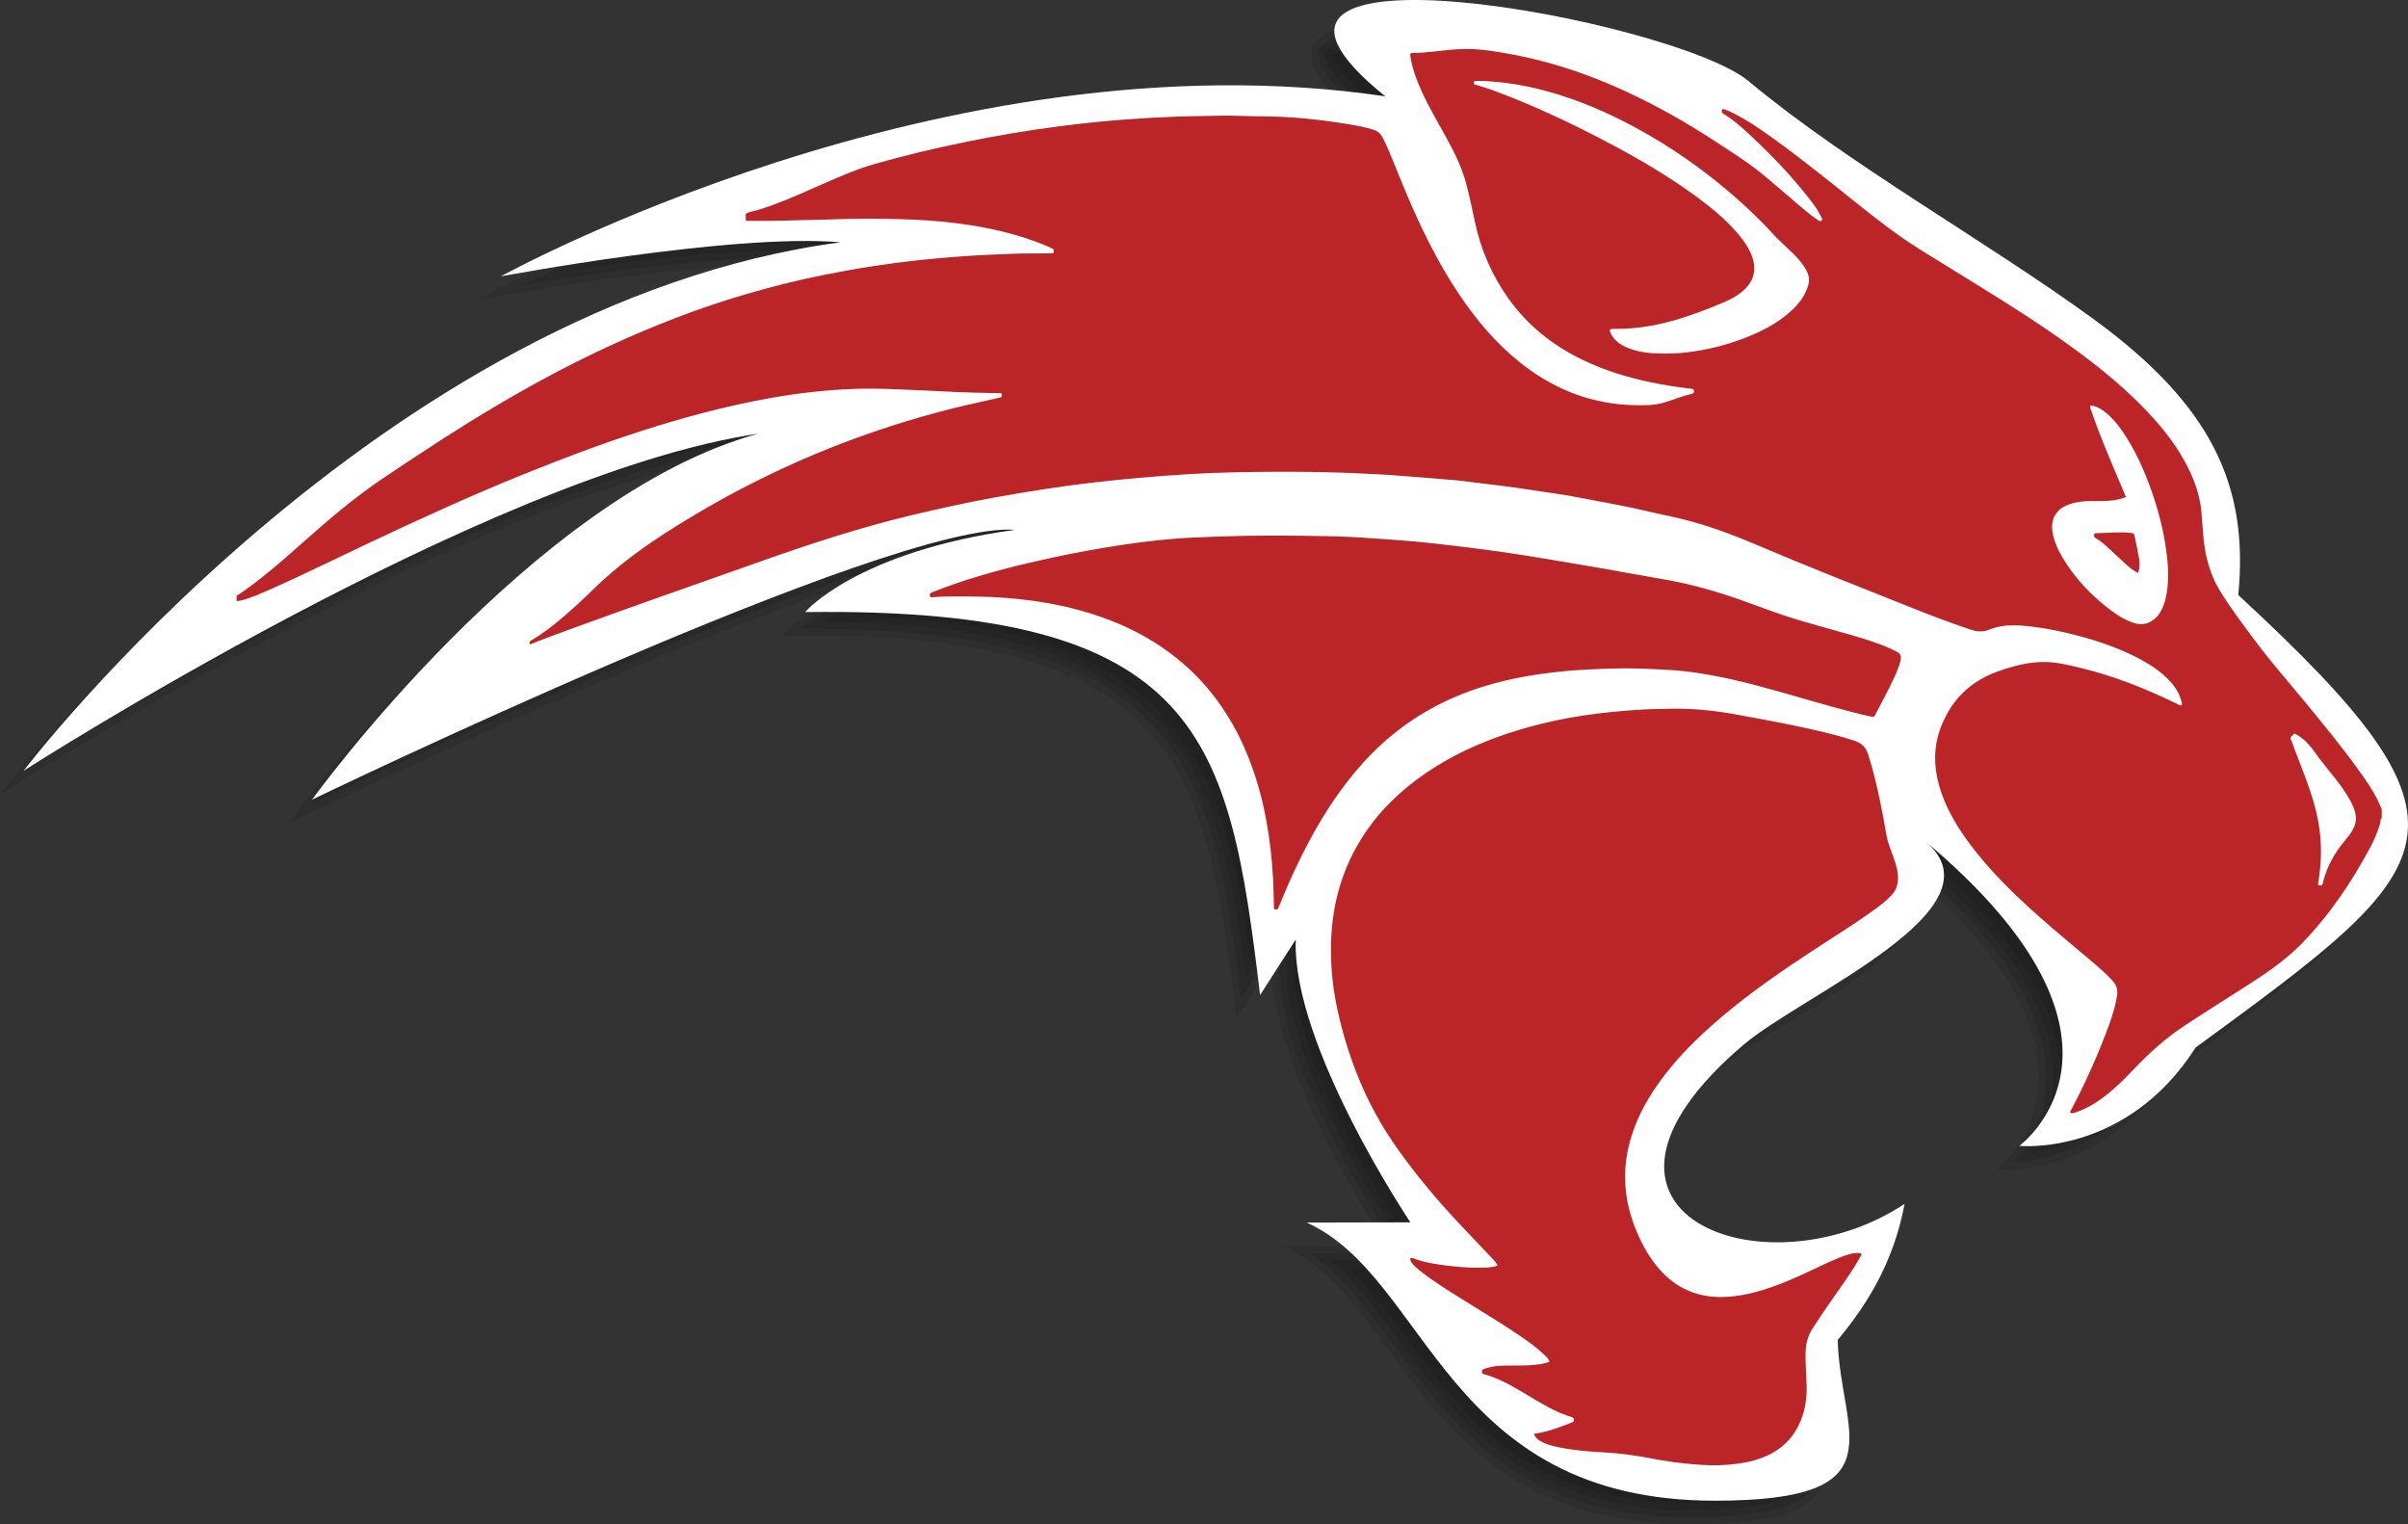 <?xml version="1.0" encoding="utf-8"?>
<!-- Generator: Adobe Illustrator 16.0.0, SVG Export Plug-In . SVG Version: 6.00 Build 0)  -->
<!DOCTYPE svg PUBLIC "-//W3C//DTD SVG 1.1//EN" "http://www.w3.org/Graphics/SVG/1.1/DTD/svg11.dtd">
<svg version="1.1" id="Layer_1" xmlns="http://www.w3.org/2000/svg" xmlns:xlink="http://www.w3.org/1999/xlink" x="0px" y="0px"
	 width="612.138px" height="387.439px" viewBox="0 0 612.138 387.439" enable-background="new 0 0 612.138 387.439"
	 xml:space="preserve">
<rect x="0" y="0" width="612.138" height="387.439" fill="#333333" stroke="none"/>
<path opacity="0.1" d="M429.95,387.439c-68.783,0-72.711-56.736-103.783-70.694c11.249,0,26.372-0.057,26.372-0.057
	s-30.157-44.906-29.142-71.9l-9.064,14.118c-7.847-64.952-14.333-98.667-115.667-97.33c0,0,13-15.333,53.38-20.914
	c-31.633-2.381-178.714,68.583-178.714,68.583s55.716-77.198,113.333-93C117.665,126.439,0,201.912,0,201.912
	S90.333,83.245,207.667,67.579c-28-2.335-86.333,8.661-86.333,8.661S234,13.906,346.147,30.481
	c-53.19-42.905,73.52-19.575,92.377-3.845c25.323,21.123,60.664,40.772,87.655,60.452c30.237,22.046,39.487,42.491,36.82,70.158
	c64.667,59.667,53,68.333-10.832,115.001c-17.834,27.833-44.834,24.999-44.834,24.999s36.634-26.571-23.886-77.405
	c20.478,17.2-31.134,38.899-46.148,51.651c-50.633,43.004,5.367,64.004,40.867,40.504c-2.833,15.084-9.667,25.751-17,34.584
	C461.723,370.242,477.557,387.439,429.95,387.439z"/>
<path opacity="0.1" d="M429.95,385.64c-43.469,0-60.434-23.054-75.402-43.394c-6.768-9.196-13.229-17.979-21.566-23.706
	c9.715-0.015,19.564-0.052,19.564-0.052l3.361-0.013l-1.874-2.79c-0.298-0.444-29.818-44.733-28.837-70.83l0.248-6.587l-9.93,15.468
	c-3.879-31.175-7.963-53.076-21.75-68.601c-15.598-17.564-43.169-25.397-89.396-25.397c-0.309,0-0.618,0-0.929,0.001
	c6.024-4.634,20.681-13.399,48.855-17.293l-0.111-3.578c-0.562-0.042-1.165-0.063-1.794-0.063
	c-30.841,0-142.146,51.858-171.103,65.602c14.337-18.277,60.792-73.517,107.857-86.425l-0.739-3.517
	c-57.367,8.476-149.017,62.353-178.166,80.202c9.334-11.018,27.837-31.521,52.824-52.727
	c33.789-28.676,86.693-64.545,146.844-72.576l-0.089-3.578c-2.639-0.22-5.658-0.332-8.974-0.332c-20.54,0-49.73,4.281-65.901,6.944
	c26.309-12.625,97.419-42.919,173.885-42.919c13.417,0,26.558,0.937,39.058,2.784l6.534,0.966l-5.142-4.147
	c-12.085-9.748-12.763-14.395-12.091-16.297c1.118-3.167,7.831-4.983,18.418-4.983c26.147,0,73.12,11.337,83.767,20.218
	c15.13,12.62,33.91,24.778,52.071,36.535c12.734,8.244,24.764,16.032,35.677,23.989c28.707,20.931,38.825,40.145,36.089,68.53
	l-0.085,0.89l0.656,0.606c32.154,29.668,43.282,44.892,42.525,58.177c-0.901,15.813-20.587,30.205-53.199,54.048l-0.271,0.198
	l-0.182,0.284c-12.887,20.112-30.826,23.646-38.785,24.169c3.325-3.7,7.878-10.538,8.232-20.501
	c0.61-17.183-11.331-36.187-35.493-56.481l-2.316,2.756c2.946,2.475,4.279,5.031,4.076,7.816
	c-0.696,9.573-18.738,20.721-33.235,29.677c-6.723,4.153-13.072,8.076-16.996,11.408c-21.387,18.165-22.586,30.934-19.826,38.446
	c3.398,9.252,14.705,14.999,29.509,14.999c10.276,0,20.668-2.762,29.692-7.838c-3.384,13.535-10.094,22.916-15.728,29.703
	l-0.431,0.518l0.016,0.674c0.122,5.174,0.961,10.078,1.701,14.404c1.332,7.791,2.385,13.944-1.018,17.979
	C456.232,383.531,446.667,385.64,429.95,385.64z"/>
<path opacity="0.1" d="M429.95,383.84c-42.558,0-59.236-22.664-73.951-42.659c-5.721-7.772-11.174-15.184-17.763-20.851
	c7.722-0.017,14.316-0.042,14.316-0.042l6.724-0.025l-3.749-5.581c-0.294-0.438-29.489-44.309-28.532-69.759l0.495-13.174
	l-10.814,16.845c-3.513-27.118-7.811-49.164-21.567-64.654c-15.409-17.352-42.004-25.427-85.883-25.972
	c7.677-4.684,21.268-10.692,43.314-13.739l1.603-0.222l-0.212-6.813l-1.613-0.122c-0.602-0.045-1.251-0.068-1.93-0.068
	c-28.93,0-125.909,44.158-164.808,62.439c17.622-21.468,59.833-68.151,102.039-79.727l1.634-0.448l-1.436-6.833l-1.676,0.248
	c-52.333,7.732-133.503,53.338-168.964,74.481c10.143-11.296,25.651-27.391,45.049-43.853c33.606-28.52,86.2-64.191,145.917-72.165
	l1.601-0.214l-0.169-6.808l-1.61-0.134c-2.692-0.224-5.762-0.337-9.123-0.337c-16.011,0-37.261,2.591-53.401,4.971
	c32.385-14.322,94.817-37.347,161.385-37.347c13.331,0,26.383,0.931,38.794,2.765l13.07,1.932l-10.284-8.295
	c-12.536-10.112-11.664-13.898-11.523-14.296c0.496-1.405,4.576-3.783,16.721-3.783c25.862,0,72.188,11.103,82.613,19.8
	c15.211,12.688,34.034,24.874,52.238,36.658c12.725,8.238,24.731,16.011,35.603,23.938c28.109,20.495,38.023,39.253,35.357,66.903
	l-0.17,1.78l1.313,1.211c31.692,29.243,42.67,44.094,41.949,56.752c-0.854,14.964-20.278,29.166-52.462,52.695l-0.547,0.399
	l-0.363,0.569c-10.558,16.477-24.712,21.401-33.171,22.839c2.94-4.273,5.654-10.294,5.934-18.138
	c0.631-17.767-11.526-37.255-36.135-57.924l-1.377-1.158l-4.633,5.513l1.379,1.157c2.506,2.105,3.599,4.109,3.438,6.308
	c-0.63,8.657-18.984,19.997-32.387,28.276c-6.781,4.189-13.188,8.147-17.215,11.567c-22.179,18.837-23.309,32.389-20.351,40.439
	c3.665,9.979,15.62,16.178,31.198,16.178c9.227,0,18.419-2.106,26.827-6.123c-3.548,11.19-9.392,19.189-14.247,25.039l-0.861,1.034
	l0.031,1.349c0.126,5.308,0.977,10.279,1.727,14.666c1.254,7.332,2.243,13.12-0.619,16.515
	C455.271,381.878,445.875,383.84,429.95,383.84z"/>
<path opacity="0.1" d="M429.95,382.04c-41.647,0-58.039-22.274-72.501-41.926c-4.81-6.534-9.391-12.759-14.643-17.995
	c5.587-0.015,9.753-0.031,9.753-0.031l10.086-0.038l-5.624-8.372c-0.291-0.434-29.163-43.808-28.228-68.688l0.743-19.761
	l-11.722,18.26c-3.196-23.394-7.701-45.364-21.359-60.745c-15.01-16.901-39.966-25.146-80.42-26.428
	c7.892-3.827,19.747-7.955,36.752-10.304l3.206-0.443l-0.313-10.047l-3.227-0.244c-0.646-0.049-1.341-0.073-2.066-0.073
	c-27.532,0-114.755,38.936-158.199,59.161c19.063-22.258,57.687-62.43,95.906-72.913l3.268-0.896l-2.133-10.148l-3.353,0.495
	c-48.231,7.126-121.15,46.476-159.125,68.538c9.384-9.905,21.873-22.226,36.638-34.757c33.423-28.365,85.708-63.838,144.991-71.753
	l3.202-0.428l-0.249-10.038l-3.22-0.269c-2.739-0.228-5.858-0.343-9.272-0.343c-12.042,0-27.031,1.465-40.26,3.146
	c33.873-13.807,89.515-31.923,148.245-31.923c13.24,0,26.204,0.924,38.53,2.746l19.606,2.897l-15.427-12.442
	c-9.917-8-10.832-11.602-10.911-12.308c0.747-0.769,4.656-2.57,14.979-2.57c25.576,0,71.255,10.869,81.46,19.383
	c15.298,12.76,34.166,24.975,52.413,36.787c12.716,8.232,24.698,15.99,35.521,23.882c27.513,20.06,37.222,38.362,34.626,65.275
	l-0.255,2.67l1.969,1.816c31.231,28.818,42.058,43.296,41.373,55.327c-0.806,14.116-19.973,28.129-51.728,51.345l-0.819,0.599
	l-0.546,0.854c-8.742,13.645-20.109,19.029-27.947,21.149c2.478-4.718,3.829-9.886,4.026-15.415
	c0.651-18.35-11.722-38.323-36.776-59.366l-2.754-2.317l-6.95,8.271l2.759,2.315c2.631,2.21,2.879,3.726,2.801,4.798
	c-0.563,7.742-19.203,19.256-31.538,26.876c-6.841,4.227-13.302,8.218-17.434,11.727c-22.971,19.51-24.031,33.844-20.875,42.433
	c3.933,10.706,16.534,17.356,32.888,17.356c8.049,0,16.179-1.586,23.751-4.611c-3.509,9.005-8.471,15.656-12.556,20.578
	l-1.292,1.551l0.047,2.023c0.129,5.436,0.99,10.473,1.75,14.917c1.177,6.88,2.104,12.306-0.219,15.062
	C454.3,380.237,445.098,382.04,429.95,382.04z"/>
<path fill="#FFFFFF" d="M435.95,381.439c-68.783,0-72.711-56.736-103.783-70.694c11.249,0,26.372-0.057,26.372-0.057
	s-30.157-44.906-29.142-71.9l-9.064,14.118c-7.847-64.953-14.333-98.667-115.667-97.33c0,0,13-15.333,53.38-20.914
	c-31.633-2.381-178.714,68.583-178.714,68.583s55.716-77.198,113.333-93C123.665,120.439,6,195.912,6,195.912
	S96.333,77.245,213.667,61.579c-28-2.335-86.333,8.661-86.333,8.661S240,7.906,352.147,24.481
	c-53.19-42.905,73.52-19.575,92.377-3.845c25.323,21.123,60.664,40.772,87.655,60.452c30.237,22.046,39.487,42.491,36.82,70.158
	c64.667,59.667,53,68.333-10.832,115.001c-17.834,27.833-44.834,24.999-44.834,24.999s36.634-26.571-23.886-77.405
	c20.478,17.2-31.134,38.899-46.148,51.651c-50.633,43.004,5.367,64.004,40.867,40.504c-2.833,15.084-9.667,25.751-17,34.584
	C467.723,364.242,483.557,381.439,435.95,381.439z"/>
<path fill="#BB2528" d="M605.453,207.945c-0.471,0.336-0.26,0.887-0.387,1.328c-0.611,2.076-1.432,4.066-2.443,5.961
	c-4.752,8.883-10.324,17.195-17.365,24.451c-3.717,3.828-8.02,6.926-12.48,9.814c-5.771,3.738-11.615,7.357-17.361,11.137
	c-4.891,3.217-9.164,7.094-13.176,11.313c-2.439,2.564-4.947,5.063-7.811,7.164c-2.115,1.555-4.375,2.842-6.887,3.65
	c-0.4,0.131-0.785,0.307-1.209,0.131c-0.182-0.402,0.107-0.668,0.26-0.957c3.756-7.105,7.018-14.432,9.742-21.994
	c0.791-2.205,1.447-4.447,1.83-6.768c0.244-1.48-0.082-2.713-1.082-3.828c-1.523-1.691-3.229-3.188-4.955-4.658
	c-4.648-3.967-9.4-7.816-13.965-11.885c-6.352-5.664-12.439-11.582-17.529-18.443c-3.291-4.438-6.09-9.139-7.635-14.5
	c-1.494-5.176-1.506-10.29,0.512-15.354c2.67-6.711,7.371-11.299,14.156-13.769c3.953-1.438,7.977-2.526,12.225-2.478
	c3.018,0.033,5.926,0.771,8.838,1.464c8.551,2.028,16.648,5.278,24.535,9.102c0.406,0.196,0.777,0.515,1.277,0.462
	c0.26-0.281,0.111-0.588,0.041-0.869c-0.48-1.946-1.459-3.623-2.795-5.103c-2.436-2.694-5.447-4.6-8.643-6.236
	c-5.32-2.728-10.969-4.544-16.752-5.974c-4.139-1.022-8.322-1.776-12.578-2.106c-2.793-0.216-5.533-0.01-8.148,1.044
	c-1.545,0.622-3.023,0.547-4.584,0.032c-5.867-1.932-11.609-4.2-17.338-6.489c-12.354-4.937-24.742-9.786-36.979-15.013
	c-5.43-2.317-10.955-4.401-16.652-5.996c-3.434-0.964-6.945-1.607-10.412-2.434c-6.344-1.512-12.768-2.612-19.168-3.836
	c-3.576-0.685-7.195-1.122-10.791-1.702c-5.607-0.906-11.254-1.479-16.883-2.22c-2.584-0.341-5.189-0.515-7.789-0.734
	c-3.787-0.318-7.572-0.626-11.361-0.902c-1.951-0.144-3.91-0.201-5.865-0.313c-4.908-0.284-9.824-0.408-14.74-0.484
	c-6.684-0.1-13.368-0.027-20.049,0.114c-3.646,0.078-7.294,0.222-10.935,0.452c-4.556,0.288-9.109,0.614-13.655,1.036
	c-4.013,0.372-8.019,0.784-12.017,1.266c-3.651,0.442-7.298,0.95-10.936,1.506c-4.208,0.645-8.406,1.345-12.594,2.103
	c-7.13,1.294-14.202,2.852-21.248,4.535c-13.028,3.11-25.73,7.278-38.345,11.744c-16.113,5.706-32.258,11.328-48.313,17.198
	c-3.42,1.25-6.84,2.496-10.244,3.884c-0.39-0.708,0.13-0.943,0.586-1.208c2.43-1.42,4.658-3.12,6.814-4.92
	c3.042-2.54,5.958-5.222,8.783-7.993c6.154-6.043,13.101-11.017,20.381-15.585c14.315-8.985,29.363-16.479,45.218-22.346
	c9.536-3.528,19.256-6.464,29.16-8.784c2.686-0.628,5.384-1.212,8.075-1.815l0.563-0.114c0.39-0.136,0.316-0.479,0.308-0.778
	c-0.008-0.332-0.27-0.323-0.493-0.327c-0.614-0.013-1.23,0.006-1.847-0.011c-3.071-0.082-6.146-0.116-9.214-0.27
	c-5.216-0.259-10.428-0.53-15.647-0.718c-3.498-0.129-6.996-0.209-10.486-0.072c-7.214,0.279-14.372,1.107-21.486,2.386
	c-11.228,2.019-22.206,4.988-33.046,8.5c-9.85,3.192-19.528,6.85-29.128,10.724c-13.45,5.427-26.626,11.467-39.736,17.652
	c-8.359,3.944-16.642,8.052-25.094,11.8c-2.068,0.916-4.146,1.809-6.313,2.477c-0.664,0.204-1.33,0.346-2.019,0.405v-1.386
	c1.074-0.602,2.052-1.346,3.044-2.067c4.854-3.538,9.349-7.511,13.832-11.494c6.524-5.799,13.148-11.456,20.418-16.338
	c9.57-6.425,19.198-12.75,29.124-18.612c9.258-5.466,18.732-10.534,28.5-15.03c11.12-5.118,22.506-9.565,34.267-13.006
	c6.588-1.928,13.233-3.624,19.97-4.966c4.324-0.862,8.66-1.648,13.02-2.309c3.794-0.573,7.597-1.079,11.408-1.487
	c3.014-0.322,6.036-0.572,9.058-0.816c4.824-0.39,9.654-0.598,14.486-0.782c3.112-0.12,6.229-0.073,9.342-0.102
	c0.271-0.002,0.54-0.017,0.809-0.006c0.368,0.012,0.424-0.198,0.441-0.508c0.022-0.396-0.102-0.643-0.481-0.796
	c-0.748-0.303-1.475-0.652-2.222-0.952c-6.877-2.759-14.049-4.349-21.368-5.32c-5.026-0.666-10.086-0.986-15.148-1.116
	c-5.916-0.149-11.834-0.176-17.752,0.086c-3.108,0.139-6.222,0.101-9.334,0.227c-3.264,0.132-6.536,0.09-9.804,0.124
	c-0.576,0.004-1.152-0.009-1.73,0.002c-0.348,0.006-0.479-0.154-0.464-0.488c0.012-0.229,0.024-0.464-0.004-0.692
	c-0.076-0.609,0.174-0.84,0.788-0.985c2.126-0.504,4.206-1.175,6.258-1.929c4.648-1.705,9.132-3.798,13.668-5.766
	c3.834-1.662,7.67-3.332,11.694-4.49c7.556-2.174,15.196-3.994,22.896-5.588c8.154-1.688,16.354-3.07,24.612-4.134
	c5.634-0.728,11.282-1.302,16.944-1.728c4.096-0.309,8.201-0.526,12.306-0.688c3.684-0.148,7.374-0.152,11.062-0.244
	c3.498-0.086,6.992,0.128,10.488,0.152c3.69,0.025,7.374,0.155,11.045,0.516c3.667,0.358,7.325,0.806,10.956,1.406
	c2.342,0.388,4.689,0.766,6.961,1.518c0.977,0.324,1.668,0.889,2.145,1.784c0.691,1.288,1.289,2.618,1.85,3.966
	c1.928,4.646,3.766,9.328,5.797,13.931c3.438,7.775,7.293,15.328,12.064,22.384c4.309,6.372,9.23,12.196,15.258,17.023
	c8.406,6.732,17.922,10.561,28.756,10.883c2.727,0.079,5.449,0.1,8.107-0.708c2.311-0.704,4.549-1.637,6.904-2.19
	c0.414-0.096,0.551-0.336,0.512-0.746c-0.043-0.488-0.383-0.485-0.74-0.526c-3.391-0.386-6.76-0.922-10.105-1.607
	c-6.107-1.252-12.027-3.08-17.646-5.813c-7.494-3.646-13.834-8.701-18.689-15.521c-4.197-5.898-7.021-12.404-8.525-19.488
	c-0.678-3.189-1.336-6.386-2.166-9.544c-1.084-4.116-2.918-7.91-4.965-11.618c-2.17-3.934-4.463-7.804-6.34-11.894
	c-1.301-2.836-2.4-5.738-2.891-8.836c-0.156-0.984-0.137-1.015,0.795-1.022c3.08-0.029,6.119-0.516,9.176-0.798
	c2.498-0.229,4.996-0.306,7.482-0.082c2.861,0.258,5.699,0.75,8.527,1.278c9.898,1.844,19.346,5.065,28.48,9.248
	c8.043,3.684,15.713,8.046,23.107,12.888c4.531,2.966,9.129,5.842,13.252,9.388c2.391,2.057,4.787,4.106,7.191,6.145
	c1.727,1.466,3.447,2.948,5.311,4.246c0.342,0.235,0.766,0.611,1.141,0.308c0.41-0.334,0.006-0.78-0.162-1.134
	c-0.678-1.432-1.594-2.716-2.557-3.964c-4.137-5.376-8.762-10.311-13.66-14.988c-2.699-2.574-5.387-5.168-8.605-7.112l-0.098-0.06
	c-0.34-0.262-0.307-0.65-0.17-0.94c0.137-0.287,0.475-0.155,0.721-0.054c0.674,0.28,1.355,0.538,2.008,0.864
	c3.654,1.826,7.006,4.14,10.311,6.518c6.99,5.032,13.688,10.446,20.41,15.82c5.617,4.488,11.258,8.939,17.393,12.714
	c4.742,2.918,9.477,5.851,14.213,8.778c8.17,5.05,16.285,10.182,24.051,15.844c6.158,4.49,12.082,9.256,17.459,14.678
	c4.293,4.332,8.182,8.977,11.113,14.358c2.131,3.912,3.707,8.018,4.148,12.485c0.246,2.484,0.355,4.982,0.617,7.463
	c0.51,4.838,1.904,9.39,4.535,13.527c2.664,4.188,5.656,8.145,8.615,12.118c3.998,5.364,8.445,10.374,12.686,15.544
	c4.928,6.004,9.875,11.99,14.355,18.34c1.506,2.137,2.965,4.305,4.109,6.662c0.334,0.691,0.627,1.402,0.938,2.105V207.945z
	 M423.988,89.865c0.965-0.034,2.537-0.056,4.109-0.224c5.953-0.636,11.688-2.108,17.197-4.442c3.807-1.614,7.369-3.638,10.393-6.506
	c1.838-1.746,3.287-3.75,3.992-6.23c0.26-0.918,0.244-1.815-0.045-2.72c-0.248-0.778-0.65-1.47-1.102-2.144
	c-0.967-1.45-2.207-2.66-3.447-3.866c-1.545-1.5-3.17-2.916-4.615-4.519c-1.545-1.716-3.17-3.354-4.84-4.947
	c-9.818-9.376-20.738-17.216-32.838-23.393c-7.094-3.619-14.467-6.516-22.229-8.371c-3.287-0.784-6.613-1.364-9.977-1.664
	c-1.754-0.156-3.518-0.326-5.291-0.272c-0.303,0.008-0.576-0.042-0.654,0.416c-0.088,0.479,0.18,0.47,0.486,0.556
	c1.588,0.444,3.152,0.958,4.701,1.53c9.693,3.582,19.027,7.968,28.176,12.758c8.172,4.278,16.137,8.908,23.574,14.395
	c3.719,2.743,7.266,5.691,10.268,9.233c1.5,1.767,2.82,3.654,3.586,5.866c1.104,3.187,0.469,5.966-2.008,8.302
	c-1.533,1.448-3.35,2.435-5.268,3.242c-3.572,1.5-7.184,2.906-10.881,4.063c-5.115,1.596-10.34,2.586-15.717,2.651
	c-0.539,0.006-1.076,0.004-1.615,0.022c-0.664,0.021-0.83,0.226-0.594,0.84c0.25,0.648,0.623,1.229,1.092,1.754
	c1.055,1.184,2.408,1.896,3.861,2.424C417.238,89.684,420.291,89.915,423.988,89.865 M540.451,126.352
	c-1.244,0.45-2.354,0.7-3.504,0.846c-1.799,0.23-3.604,0.143-5.408,0.154c-1.889,0.016-3.756,0.204-5.545,0.842
	c-3.346,1.192-4.807,3.72-4.197,7.218c0.381,2.187,1.266,4.183,2.383,6.076c3.145,5.334,7.299,9.769,12.225,13.49
	c1.871,1.414,3.844,2.668,6.111,3.384c2.213,0.698,4.082,0.108,5.674-1.502c0.598-0.604,1.043-1.324,1.416-2.088
	c0.598-1.218,0.928-2.516,1.16-3.842c0.652-3.715,0.408-7.431-0.1-11.13c-0.688-4.992-1.93-9.858-3.582-14.618
	c-1.906-5.496-4.244-10.782-7.559-15.597c-1.246-1.81-2.646-3.491-4.389-4.854c-1.092-0.851-2.268-1.536-3.68-1.696
	c-0.238,0.466-0.002,0.844,0.131,1.238c1.844,5.46,4.082,10.762,6.316,16.068C538.736,122.315,539.576,124.287,540.451,126.352
	 M598.917,207.98c-0.074-0.922-0.264-1.895-0.656-2.824c-0.689-1.637-1.615-3.135-2.623-4.59c-2.227-3.227-4.906-6.105-7.148-9.323
	c-0.459-0.66-0.977-1.284-1.504-1.89c-0.914-1.048-1.947-1.964-3.168-2.646c-0.297-0.164-0.617-0.41-0.887,0.036
	c-0.229,0.378-0.904,0.511-0.574,1.204c0.328,0.69,0.551,1.43,0.82,2.148c1.852,4.916,3.893,9.762,5.273,14.848
	c1.375,5.053,1.869,10.174,1.385,15.393c-0.127,1.338-0.293,2.668-0.506,3.992c-0.045,0.273-0.199,0.652,0.287,0.717
	c0.4,0.053,0.791,0.037,0.844-0.51l0.053-0.227c0.969-3.953,2.883-7.414,5.484-10.52c0.713-0.852,1.408-1.727,1.982-2.686
	C598.539,210.164,598.878,209.16,598.917,207.98 M389.958,364.438c0.369,1.061,1.113,1.59,1.936,2.023
	c1.369,0.727,2.859,1.1,4.365,1.402c3.844,0.783,7.75,1.102,11.654,1.305c4.076,0.211,8.082,0.822,12.082,1.574
	c3.506,0.66,7.039,1.162,10.594,1.445c2.867,0.229,5.74,0.373,8.627,0.113c2.42-0.215,4.805-0.531,7.125-1.23
	c4.762-1.438,8.557-4.113,10.824-8.668c1.574-3.16,2.189-6.527,2.109-10.047c-0.064-2.768-0.34-5.525-0.295-8.295
	c0.035-2.314,0.514-4.49,1.834-6.439c0.861-1.273,1.662-2.586,2.525-3.857c2.553-3.75,5.254-7.396,7.719-11.203
	c0.707-1.096,1.355-2.232,1.994-3.369c0.303-0.543,0.219-0.668-0.408-0.703c-0.691-0.043-1.373-0.002-2.057,0.172
	c-2.246,0.574-4.336,1.535-6.426,2.496c-4.145,1.908-8.232,3.945-12.52,5.527c-4.629,1.709-9.33,3-14.34,2.979
	c-6.135-0.025-11.186-2.318-15.271-6.844c-2.609-2.891-4.459-6.246-5.969-9.799c-3.238-7.623-3.865-15.43-1.557-23.428
	c1.408-4.889,3.719-9.332,6.592-13.504c4.576-6.639,10.26-12.246,16.365-17.447c7.564-6.445,15.748-12.039,24.049-17.471
	c4.949-3.24,9.984-6.354,14.791-9.814c1.652-1.189,3.271-2.426,4.656-3.938c0.926-1.008,1.379-2.188,1.508-3.531
	c0.191-2.016-0.391-3.879-1.033-5.736c-0.699-2.029-1.58-4.006-1.924-6.146c-0.48-2.996-1.063-5.973-1.693-8.939
	c-0.816-3.83-1.709-7.641-2.928-11.37c-0.578-1.765-1.631-2.808-3.395-3.396c-3.316-1.107-6.699-1.952-10.098-2.728
	c-6.693-1.53-13.445-2.764-20.199-3.992c-5.459-0.992-10.947-1.556-16.486-1.439c-2.912,0.06-5.832,0.09-8.744,0.298
	c-3.908,0.279-7.801,0.642-11.682,1.172c-7.01,0.956-13.885,2.487-20.605,4.689c-7.621,2.496-14.859,5.809-21.482,10.378
	c-6.367,4.395-11.816,9.695-15.973,16.258c-6.49,10.238-8.537,21.516-7.709,33.434c0.32,4.602,1.127,9.143,2.258,13.619
	c2.855,11.273,7.338,21.811,14.047,31.369c4.783,6.813,10.086,13.191,15.766,19.262c2.861,3.061,5.777,6.074,8.652,9.125
	c0.541,0.574,1.135,1.129,1.463,1.945c-0.961,0.348-1.914,0.441-2.869,0.484c-3.078,0.133-6.143-0.035-9.197-0.398
	c-3.242-0.387-6.475-0.793-9.539-2.012l-0.535-0.043l-0.031,0.633c0.152,0.305,0.344,0.598,0.561,0.863
	c0.539,0.656,1.184,1.207,1.844,1.738c3.396,2.725,7.107,4.98,10.787,7.289c4.975,3.125,10.035,6.121,14.885,9.441
	c2.127,1.459,4.229,2.945,6.07,4.762c0.484,0.479,1,0.949,1.23,1.668c-0.324,0.105-0.611,0.217-0.904,0.297
	c-2.018,0.547-4.09,0.621-6.164,0.654c-1.652,0.025-3.307,0.012-4.961,0.037c-1.547,0.023-3.047,0.336-4.518,0.809
	c-0.385,0.125-0.668,0.268-0.66,0.777c0.008,0.504,0.361,0.549,0.67,0.629c1.119,0.289,2.193,0.691,3.252,1.141
	c2.625,1.115,5.053,2.59,7.498,4.037c3.699,2.186,7.328,4.508,11.516,5.717c0.457,0.133,0.65,0.875,0.313,1.168l-0.625,0.281
	C396.314,362.814,393.312,363.982,389.958,364.438 M245.134,151.574c2.401,0.078,5.01,0.068,7.622,0.206
	c4.107,0.216,8.191,0.622,12.241,1.286c6.639,1.09,13.106,2.816,19.32,5.45c6.278,2.662,12.016,6.168,17.104,10.712
	c7.798,6.968,13.159,15.55,16.722,25.32c3.372,9.248,4.914,18.846,5.472,28.627c0.143,2.457,0.156,4.918,0.232,7.377
	c0.01,0.256-0.05,0.57,0.34,0.619c0.322,0.041,0.622,0,0.77-0.348c0.122-0.283,0.232-0.57,0.347-0.854
	c2.253-5.557,4.727-11.008,7.565-16.291c4.35-8.098,9.449-15.656,15.941-22.213c8.846-8.928,19.467-14.721,31.563-17.906
	c5.314-1.398,10.715-2.284,16.182-2.857c4.436-0.467,8.881-0.643,13.326-0.78c4.688-0.148,9.369,0.08,14.051,0.332
	c2.609,0.14,5.203,0.426,7.781,0.815c4.893,0.74,9.721,1.816,14.506,3.072c6.602,1.73,13.125,3.726,19.701,5.538
	c3.252,0.896,6.512,1.754,9.807,2.483c0.541,0.12,0.764-0.01,0.975-0.457c0.33-0.692,0.707-1.364,1.061-2.047
	c1.678-3.235,3.457-6.426,4.779-9.836c0.264-0.682,0.482-1.374,0.633-2.092c0.186-0.904-0.063-1.59-0.904-2.018
	c-0.65-0.33-1.291-0.683-1.957-0.973c-3.207-1.39-6.541-2.416-9.891-3.388c-4.232-1.228-8.496-2.352-12.723-3.602
	c-4.779-1.414-9.451-3.162-14.131-4.874c-7.074-2.588-14.297-4.595-21.736-5.82c-4.691-0.774-9.361-1.678-14.045-2.498
	c-4.23-0.74-8.465-1.458-12.701-2.162c-3.631-0.604-7.262-1.208-10.902-1.752c-3.566-0.532-7.141-1.008-10.717-1.468
	c-2.775-0.358-5.561-0.646-8.344-0.972c-3.047-0.358-6.104-0.646-9.166-0.879c-2.449-0.186-4.902-0.327-7.35-0.516
	c-3.756-0.288-7.516-0.46-11.273-0.532c-9.146-0.172-18.294-0.248-27.442,0.093c-4.3,0.159-8.594,0.298-12.88,0.693
	c-4.09,0.38-8.162,0.895-12.221,1.506c-5.8,0.872-11.569,1.937-17.306,3.172c-8.136,1.754-16.202,3.772-24.1,6.429
	c-1.998,0.672-3.973,1.41-5.935,2.186l-0.636,0.267c-0.444,0.123-0.474,0.453-0.432,0.815c0.052,0.464,0.422,0.384,0.708,0.356
	C239.697,151.555,242.313,151.623,245.134,151.574 M543.515,145.638c0.514-1.364,0.436-2.636,0.225-3.88
	c-0.318-1.886-0.768-3.752-1.127-5.632c-0.104-0.546-0.418-0.6-0.885-0.658c-2.914-0.357-5.82,0.015-8.727,0.054l-0.23,0.005
	c-0.344,0.01-0.424,0.21-0.457,0.523c-0.043,0.442,0.234,0.603,0.537,0.78c1.063,0.628,1.996,1.422,2.898,2.258
	c1.52,1.406,3.023,2.83,4.559,4.22C541.271,144.18,542.271,145.01,543.515,145.638"/>
<path display="none" fill="#7A021F" d="M605.453,207.945c-0.471,0.336-0.26,0.887-0.387,1.328c-0.611,2.076-1.432,4.066-2.443,5.961
	c-4.752,8.883-10.324,17.195-17.365,24.451c-3.717,3.828-8.02,6.926-12.48,9.814c-5.771,3.738-11.615,7.357-17.361,11.137
	c-4.891,3.217-9.164,7.094-13.176,11.313c-2.439,2.564-4.947,5.063-7.811,7.164c-2.115,1.555-4.375,2.842-6.887,3.65
	c-0.4,0.131-0.785,0.307-1.209,0.131c-0.182-0.402,0.107-0.668,0.26-0.957c3.756-7.105,7.018-14.432,9.742-21.994
	c0.791-2.205,1.447-4.447,1.83-6.768c0.244-1.48-0.082-2.713-1.082-3.828c-1.523-1.691-3.229-3.188-4.955-4.658
	c-4.648-3.967-9.4-7.816-13.965-11.885c-6.352-5.664-12.439-11.582-17.529-18.443c-3.291-4.438-6.09-9.139-7.635-14.5
	c-1.494-5.176-1.506-10.29,0.512-15.354c2.67-6.711,7.371-11.299,14.156-13.769c3.953-1.438,7.977-2.526,12.225-2.478
	c3.018,0.033,5.926,0.771,8.838,1.464c8.551,2.028,16.648,5.278,24.535,9.102c0.406,0.196,0.777,0.515,1.277,0.462
	c0.26-0.281,0.111-0.588,0.041-0.869c-0.48-1.946-1.459-3.623-2.795-5.103c-2.436-2.694-5.447-4.6-8.643-6.236
	c-5.32-2.728-10.969-4.544-16.752-5.974c-4.139-1.022-8.322-1.776-12.578-2.106c-2.793-0.216-5.533-0.01-8.148,1.044
	c-1.545,0.622-3.023,0.547-4.584,0.032c-5.867-1.932-11.609-4.2-17.338-6.489c-12.354-4.937-24.742-9.786-36.979-15.013
	c-5.43-2.317-10.955-4.401-16.652-5.996c-3.434-0.964-6.945-1.607-10.412-2.434c-6.344-1.512-12.768-2.612-19.168-3.836
	c-3.576-0.685-7.195-1.122-10.791-1.702c-5.607-0.906-11.254-1.479-16.883-2.22c-2.584-0.341-5.189-0.515-7.789-0.734
	c-3.787-0.318-7.572-0.626-11.361-0.902c-1.951-0.144-3.91-0.201-5.865-0.313c-4.908-0.284-9.824-0.408-14.74-0.484
	c-6.684-0.1-13.368-0.027-20.049,0.114c-3.646,0.078-7.294,0.222-10.935,0.452c-4.556,0.288-9.109,0.614-13.655,1.036
	c-4.013,0.372-8.019,0.784-12.017,1.266c-3.651,0.442-7.298,0.95-10.936,1.506c-4.208,0.645-8.406,1.345-12.594,2.103
	c-7.13,1.294-14.202,2.852-21.248,4.535c-13.028,3.11-25.73,7.278-38.345,11.744c-16.113,5.706-32.258,11.328-48.313,17.198
	c-3.42,1.25-6.84,2.496-10.244,3.884c-0.39-0.708,0.13-0.943,0.586-1.208c2.43-1.42,4.658-3.12,6.814-4.92
	c3.042-2.54,5.958-5.222,8.783-7.993c6.154-6.043,13.101-11.017,20.381-15.585c14.315-8.985,29.363-16.479,45.218-22.346
	c9.536-3.528,19.256-6.464,29.16-8.784c2.686-0.628,5.384-1.212,8.075-1.815l0.563-0.114c0.39-0.136,0.316-0.479,0.308-0.778
	c-0.008-0.332-0.27-0.323-0.493-0.327c-0.614-0.013-1.23,0.006-1.847-0.011c-3.071-0.082-6.146-0.116-9.214-0.27
	c-5.216-0.259-10.428-0.53-15.647-0.718c-3.498-0.129-6.996-0.209-10.486-0.072c-7.214,0.279-14.372,1.107-21.486,2.386
	c-11.228,2.019-22.206,4.988-33.046,8.5c-9.85,3.192-19.528,6.85-29.128,10.724c-13.45,5.427-26.626,11.467-39.736,17.652
	c-8.359,3.944-16.642,8.052-25.094,11.8c-2.068,0.916-4.146,1.809-6.313,2.477c-0.664,0.204-1.33,0.346-2.019,0.405v-1.386
	c1.074-0.602,2.052-1.346,3.044-2.067c4.854-3.538,9.349-7.511,13.832-11.494c6.524-5.799,13.148-11.456,20.418-16.338
	c9.57-6.425,19.198-12.75,29.124-18.612c9.258-5.466,18.732-10.534,28.5-15.03c11.12-5.118,22.506-9.565,34.267-13.006
	c6.588-1.928,13.233-3.624,19.97-4.966c4.324-0.862,8.66-1.648,13.02-2.309c3.794-0.573,7.597-1.079,11.408-1.487
	c3.014-0.322,6.036-0.572,9.058-0.816c4.824-0.39,9.654-0.598,14.486-0.782c3.112-0.12,6.229-0.073,9.342-0.102
	c0.271-0.002,0.54-0.017,0.809-0.006c0.368,0.012,0.424-0.198,0.441-0.508c0.022-0.396-0.102-0.643-0.481-0.796
	c-0.748-0.303-1.475-0.652-2.222-0.952c-6.877-2.759-14.049-4.349-21.368-5.32c-5.026-0.666-10.086-0.986-15.148-1.116
	c-5.916-0.149-11.834-0.176-17.752,0.086c-3.108,0.139-6.222,0.101-9.334,0.227c-3.264,0.132-6.536,0.09-9.804,0.124
	c-0.576,0.004-1.152-0.009-1.73,0.002c-0.348,0.006-0.479-0.154-0.464-0.488c0.012-0.229,0.024-0.464-0.004-0.692
	c-0.076-0.609,0.174-0.84,0.788-0.985c2.126-0.504,4.206-1.175,6.258-1.929c4.648-1.705,9.132-3.798,13.668-5.766
	c3.834-1.662,7.67-3.332,11.694-4.49c7.556-2.174,15.196-3.994,22.896-5.588c8.154-1.688,16.354-3.07,24.612-4.134
	c5.634-0.728,11.282-1.302,16.944-1.728c4.096-0.309,8.201-0.526,12.306-0.688c3.684-0.148,7.374-0.152,11.062-0.244
	c3.498-0.086,6.992,0.128,10.488,0.152c3.69,0.025,7.374,0.155,11.045,0.516c3.667,0.358,7.323,0.806,10.956,1.406
	c2.342,0.388,4.689,0.766,6.961,1.518c0.977,0.324,1.668,0.889,2.145,1.784c0.691,1.288,1.289,2.618,1.85,3.966
	c1.928,4.646,3.766,9.328,5.797,13.931c3.438,7.775,7.293,15.328,12.064,22.384c4.309,6.372,9.23,12.196,15.258,17.023
	c8.406,6.732,17.922,10.561,28.756,10.883c2.727,0.079,5.449,0.1,8.107-0.708c2.311-0.704,4.549-1.637,6.904-2.19
	c0.414-0.096,0.551-0.336,0.512-0.746c-0.043-0.488-0.383-0.485-0.74-0.526c-3.391-0.386-6.76-0.922-10.105-1.607
	c-6.107-1.252-12.027-3.08-17.646-5.813c-7.494-3.646-13.834-8.701-18.689-15.521c-4.197-5.898-7.021-12.404-8.525-19.488
	c-0.678-3.189-1.336-6.386-2.166-9.544c-1.084-4.116-2.918-7.91-4.965-11.618c-2.17-3.934-4.463-7.804-6.34-11.894
	c-1.301-2.836-2.4-5.738-2.891-8.836c-0.156-0.984-0.137-1.015,0.795-1.022c3.08-0.029,6.119-0.516,9.176-0.798
	c2.498-0.229,4.996-0.306,7.482-0.082c2.861,0.258,5.699,0.75,8.527,1.278c9.898,1.844,19.346,5.065,28.48,9.248
	c8.043,3.684,15.713,8.046,23.107,12.888c4.531,2.966,9.129,5.842,13.252,9.388c2.391,2.057,4.787,4.106,7.191,6.145
	c1.727,1.466,3.447,2.948,5.311,4.246c0.342,0.235,0.766,0.611,1.141,0.308c0.41-0.334,0.006-0.78-0.162-1.134
	c-0.678-1.432-1.594-2.716-2.557-3.964c-4.137-5.376-8.762-10.311-13.66-14.988c-2.699-2.574-5.387-5.168-8.605-7.112l-0.098-0.06
	c-0.34-0.262-0.307-0.65-0.17-0.94c0.137-0.287,0.475-0.155,0.721-0.054c0.674,0.28,1.355,0.538,2.008,0.864
	c3.654,1.826,7.006,4.14,10.311,6.518c6.99,5.032,13.688,10.446,20.41,15.82c5.617,4.488,11.258,8.939,17.393,12.714
	c4.742,2.918,9.477,5.851,14.213,8.778c8.17,5.05,16.285,10.182,24.051,15.844c6.158,4.49,12.082,9.256,17.459,14.678
	c4.293,4.332,8.182,8.977,11.113,14.358c2.131,3.912,3.707,8.018,4.148,12.485c0.246,2.484,0.355,4.982,0.617,7.463
	c0.51,4.838,1.904,9.39,4.535,13.527c2.664,4.188,5.656,8.145,8.615,12.118c3.998,5.364,8.445,10.374,12.686,15.544
	c4.928,6.004,9.875,11.99,14.355,18.34c1.506,2.137,2.965,4.305,4.109,6.662c0.334,0.691,0.627,1.402,0.938,2.105V207.945z
	 M423.988,89.865c0.965-0.034,2.537-0.056,4.109-0.224c5.953-0.636,11.688-2.108,17.197-4.442c3.807-1.614,7.369-3.638,10.393-6.506
	c1.838-1.746,3.287-3.75,3.992-6.23c0.26-0.918,0.244-1.815-0.045-2.72c-0.248-0.778-0.65-1.47-1.102-2.144
	c-0.967-1.45-2.207-2.66-3.447-3.866c-1.545-1.5-3.17-2.916-4.615-4.519c-1.545-1.716-3.17-3.354-4.84-4.947
	c-9.818-9.376-20.738-17.216-32.838-23.393c-7.094-3.619-14.467-6.516-22.229-8.371c-3.287-0.784-6.613-1.364-9.977-1.664
	c-1.754-0.156-3.518-0.326-5.291-0.272c-0.303,0.008-0.576-0.042-0.654,0.416c-0.088,0.479,0.18,0.47,0.486,0.556
	c1.588,0.444,3.152,0.958,4.701,1.53c9.693,3.582,19.027,7.968,28.176,12.758c8.172,4.278,16.137,8.908,23.574,14.395
	c3.719,2.743,7.266,5.691,10.268,9.233c1.5,1.767,2.82,3.654,3.586,5.866c1.104,3.187,0.469,5.966-2.008,8.302
	c-1.533,1.448-3.35,2.435-5.268,3.242c-3.572,1.5-7.184,2.906-10.881,4.063c-5.115,1.596-10.34,2.586-15.717,2.651
	c-0.539,0.006-1.076,0.004-1.615,0.022c-0.664,0.021-0.83,0.226-0.594,0.84c0.25,0.648,0.623,1.229,1.092,1.754
	c1.055,1.184,2.408,1.896,3.861,2.424C417.238,89.684,420.291,89.915,423.988,89.865 M540.451,126.352
	c-1.244,0.45-2.354,0.7-3.504,0.846c-1.799,0.23-3.604,0.143-5.408,0.154c-1.889,0.016-3.756,0.204-5.545,0.842
	c-3.346,1.192-4.807,3.72-4.197,7.218c0.381,2.187,1.266,4.183,2.383,6.076c3.145,5.334,7.299,9.769,12.225,13.49
	c1.871,1.414,3.844,2.668,6.111,3.384c2.213,0.698,4.082,0.108,5.674-1.502c0.598-0.604,1.043-1.324,1.416-2.088
	c0.598-1.218,0.928-2.516,1.16-3.842c0.652-3.715,0.408-7.431-0.1-11.13c-0.688-4.992-1.93-9.858-3.582-14.618
	c-1.906-5.496-4.244-10.782-7.559-15.597c-1.246-1.81-2.646-3.491-4.389-4.854c-1.092-0.851-2.268-1.536-3.68-1.696
	c-0.238,0.466-0.002,0.844,0.131,1.238c1.844,5.46,4.082,10.762,6.316,16.068C538.736,122.315,539.576,124.287,540.451,126.352
	 M598.917,207.98c-0.074-0.922-0.264-1.895-0.656-2.824c-0.689-1.637-1.615-3.135-2.623-4.59c-2.227-3.227-4.906-6.105-7.148-9.323
	c-0.459-0.66-0.977-1.284-1.504-1.89c-0.914-1.048-1.947-1.964-3.168-2.646c-0.297-0.164-0.617-0.41-0.887,0.036
	c-0.229,0.378-0.904,0.511-0.574,1.204c0.328,0.69,0.551,1.43,0.82,2.148c1.852,4.916,3.893,9.762,5.273,14.848
	c1.375,5.053,1.869,10.174,1.385,15.393c-0.127,1.338-0.293,2.668-0.506,3.992c-0.045,0.273-0.199,0.652,0.287,0.717
	c0.4,0.053,0.791,0.037,0.844-0.51l0.053-0.227c0.969-3.953,2.883-7.414,5.484-10.52c0.713-0.852,1.408-1.727,1.982-2.686
	C598.539,210.164,598.878,209.16,598.917,207.98 M389.958,364.438c0.369,1.061,1.113,1.59,1.936,2.023
	c1.369,0.727,2.859,1.1,4.365,1.402c3.844,0.783,7.75,1.102,11.654,1.305c4.076,0.211,8.082,0.822,12.082,1.574
	c3.506,0.66,7.039,1.162,10.594,1.445c2.867,0.229,5.74,0.373,8.627,0.113c2.42-0.215,4.805-0.531,7.125-1.23
	c4.762-1.438,8.557-4.113,10.824-8.668c1.574-3.16,2.189-6.527,2.109-10.047c-0.064-2.768-0.34-5.525-0.295-8.295
	c0.035-2.314,0.514-4.49,1.834-6.439c0.861-1.273,1.662-2.586,2.525-3.857c2.553-3.75,5.254-7.396,7.719-11.203
	c0.707-1.096,1.355-2.232,1.994-3.369c0.303-0.543,0.219-0.668-0.408-0.703c-0.691-0.043-1.373-0.002-2.057,0.172
	c-2.246,0.574-4.336,1.535-6.426,2.496c-4.145,1.908-8.232,3.945-12.52,5.527c-4.629,1.709-9.33,3-14.34,2.979
	c-6.135-0.025-11.186-2.318-15.271-6.844c-2.609-2.891-4.459-6.246-5.969-9.799c-3.238-7.623-3.865-15.43-1.557-23.428
	c1.408-4.889,3.719-9.332,6.592-13.504c4.576-6.639,10.26-12.246,16.365-17.447c7.564-6.445,15.748-12.039,24.049-17.471
	c4.949-3.24,9.984-6.354,14.791-9.814c1.652-1.189,3.271-2.426,4.656-3.938c0.926-1.008,1.379-2.188,1.508-3.531
	c0.191-2.016-0.391-3.879-1.033-5.736c-0.699-2.029-1.58-4.006-1.924-6.146c-0.48-2.996-1.063-5.973-1.693-8.939
	c-0.816-3.83-1.709-7.641-2.928-11.37c-0.578-1.765-1.631-2.808-3.395-3.396c-3.316-1.107-6.699-1.952-10.098-2.728
	c-6.693-1.53-13.445-2.764-20.199-3.992c-5.459-0.992-10.947-1.556-16.486-1.439c-2.912,0.06-5.832,0.09-8.744,0.298
	c-3.908,0.279-7.801,0.642-11.682,1.172c-7.01,0.956-13.885,2.487-20.605,4.689c-7.621,2.496-14.859,5.809-21.482,10.378
	c-6.367,4.395-11.816,9.695-15.973,16.258c-6.492,10.238-8.537,21.516-7.709,33.434c0.32,4.602,1.127,9.143,2.258,13.619
	c2.855,11.273,7.338,21.811,14.047,31.369c4.783,6.813,10.086,13.191,15.766,19.262c2.861,3.061,5.777,6.074,8.652,9.125
	c0.541,0.574,1.135,1.129,1.463,1.945c-0.961,0.348-1.914,0.441-2.869,0.484c-3.078,0.133-6.143-0.035-9.197-0.398
	c-3.242-0.387-6.475-0.793-9.539-2.012l-0.535-0.043l-0.031,0.633c0.152,0.305,0.344,0.598,0.561,0.863
	c0.539,0.656,1.184,1.207,1.844,1.738c3.396,2.725,7.107,4.98,10.787,7.289c4.975,3.125,10.035,6.121,14.885,9.441
	c2.127,1.459,4.229,2.945,6.07,4.762c0.484,0.479,1,0.949,1.23,1.668c-0.324,0.105-0.611,0.217-0.904,0.297
	c-2.018,0.547-4.09,0.621-6.164,0.654c-1.652,0.025-3.307,0.012-4.961,0.037c-1.547,0.023-3.047,0.336-4.518,0.809
	c-0.385,0.125-0.668,0.268-0.66,0.777c0.008,0.504,0.361,0.549,0.67,0.629c1.119,0.289,2.193,0.691,3.252,1.141
	c2.625,1.115,5.053,2.59,7.498,4.037c3.699,2.186,7.328,4.508,11.516,5.717c0.457,0.133,0.65,0.875,0.313,1.168l-0.625,0.281
	C396.314,362.814,393.312,363.982,389.958,364.438 M245.134,151.574c2.401,0.078,5.01,0.068,7.622,0.206
	c4.107,0.216,8.191,0.622,12.241,1.286c6.639,1.09,13.106,2.816,19.32,5.45c6.278,2.662,12.016,6.168,17.104,10.712
	c7.798,6.968,13.159,15.55,16.722,25.32c3.372,9.248,4.914,18.846,5.472,28.627c0.143,2.457,0.156,4.918,0.232,7.377
	c0.01,0.256-0.05,0.57,0.34,0.619c0.322,0.041,0.622,0,0.77-0.348c0.122-0.283,0.232-0.57,0.347-0.854
	c2.253-5.557,4.727-11.008,7.565-16.291c4.352-8.098,9.449-15.656,15.941-22.213c8.846-8.928,19.467-14.721,31.563-17.906
	c5.314-1.398,10.715-2.284,16.182-2.857c4.436-0.467,8.881-0.643,13.326-0.78c4.688-0.148,9.369,0.08,14.051,0.332
	c2.609,0.14,5.203,0.426,7.781,0.815c4.893,0.74,9.721,1.816,14.506,3.072c6.602,1.73,13.125,3.726,19.701,5.538
	c3.252,0.896,6.512,1.754,9.807,2.483c0.541,0.12,0.764-0.01,0.975-0.457c0.33-0.692,0.707-1.364,1.061-2.047
	c1.678-3.235,3.457-6.426,4.779-9.836c0.264-0.682,0.482-1.374,0.633-2.092c0.186-0.904-0.063-1.59-0.904-2.018
	c-0.65-0.33-1.291-0.683-1.957-0.973c-3.207-1.39-6.541-2.416-9.891-3.388c-4.232-1.228-8.496-2.352-12.723-3.602
	c-4.779-1.414-9.451-3.162-14.131-4.874c-7.074-2.588-14.297-4.595-21.736-5.82c-4.691-0.774-9.361-1.678-14.045-2.498
	c-4.23-0.74-8.465-1.458-12.701-2.162c-3.631-0.604-7.262-1.208-10.902-1.752c-3.566-0.532-7.141-1.008-10.717-1.468
	c-2.775-0.358-5.561-0.646-8.344-0.972c-3.047-0.358-6.104-0.646-9.166-0.879c-2.449-0.186-4.902-0.327-7.35-0.516
	c-3.756-0.288-7.516-0.46-11.273-0.532c-9.146-0.172-18.294-0.248-27.442,0.093c-4.3,0.159-8.594,0.298-12.88,0.693
	c-4.09,0.38-8.162,0.895-12.221,1.506c-5.8,0.872-11.569,1.937-17.306,3.172c-8.136,1.754-16.202,3.772-24.1,6.429
	c-1.998,0.672-3.973,1.41-5.935,2.186l-0.636,0.267c-0.444,0.123-0.474,0.453-0.432,0.815c0.052,0.464,0.422,0.384,0.708,0.356
	C239.697,151.555,242.313,151.623,245.134,151.574 M543.515,145.638c0.514-1.364,0.436-2.636,0.225-3.88
	c-0.318-1.886-0.768-3.752-1.127-5.632c-0.104-0.546-0.418-0.6-0.885-0.658c-2.914-0.357-5.82,0.015-8.727,0.054l-0.23,0.005
	c-0.344,0.01-0.424,0.21-0.457,0.523c-0.043,0.442,0.234,0.603,0.537,0.78c1.063,0.628,1.996,1.422,2.898,2.258
	c1.52,1.406,3.023,2.83,4.559,4.22C541.271,144.18,542.271,145.01,543.515,145.638"/>
</svg>
